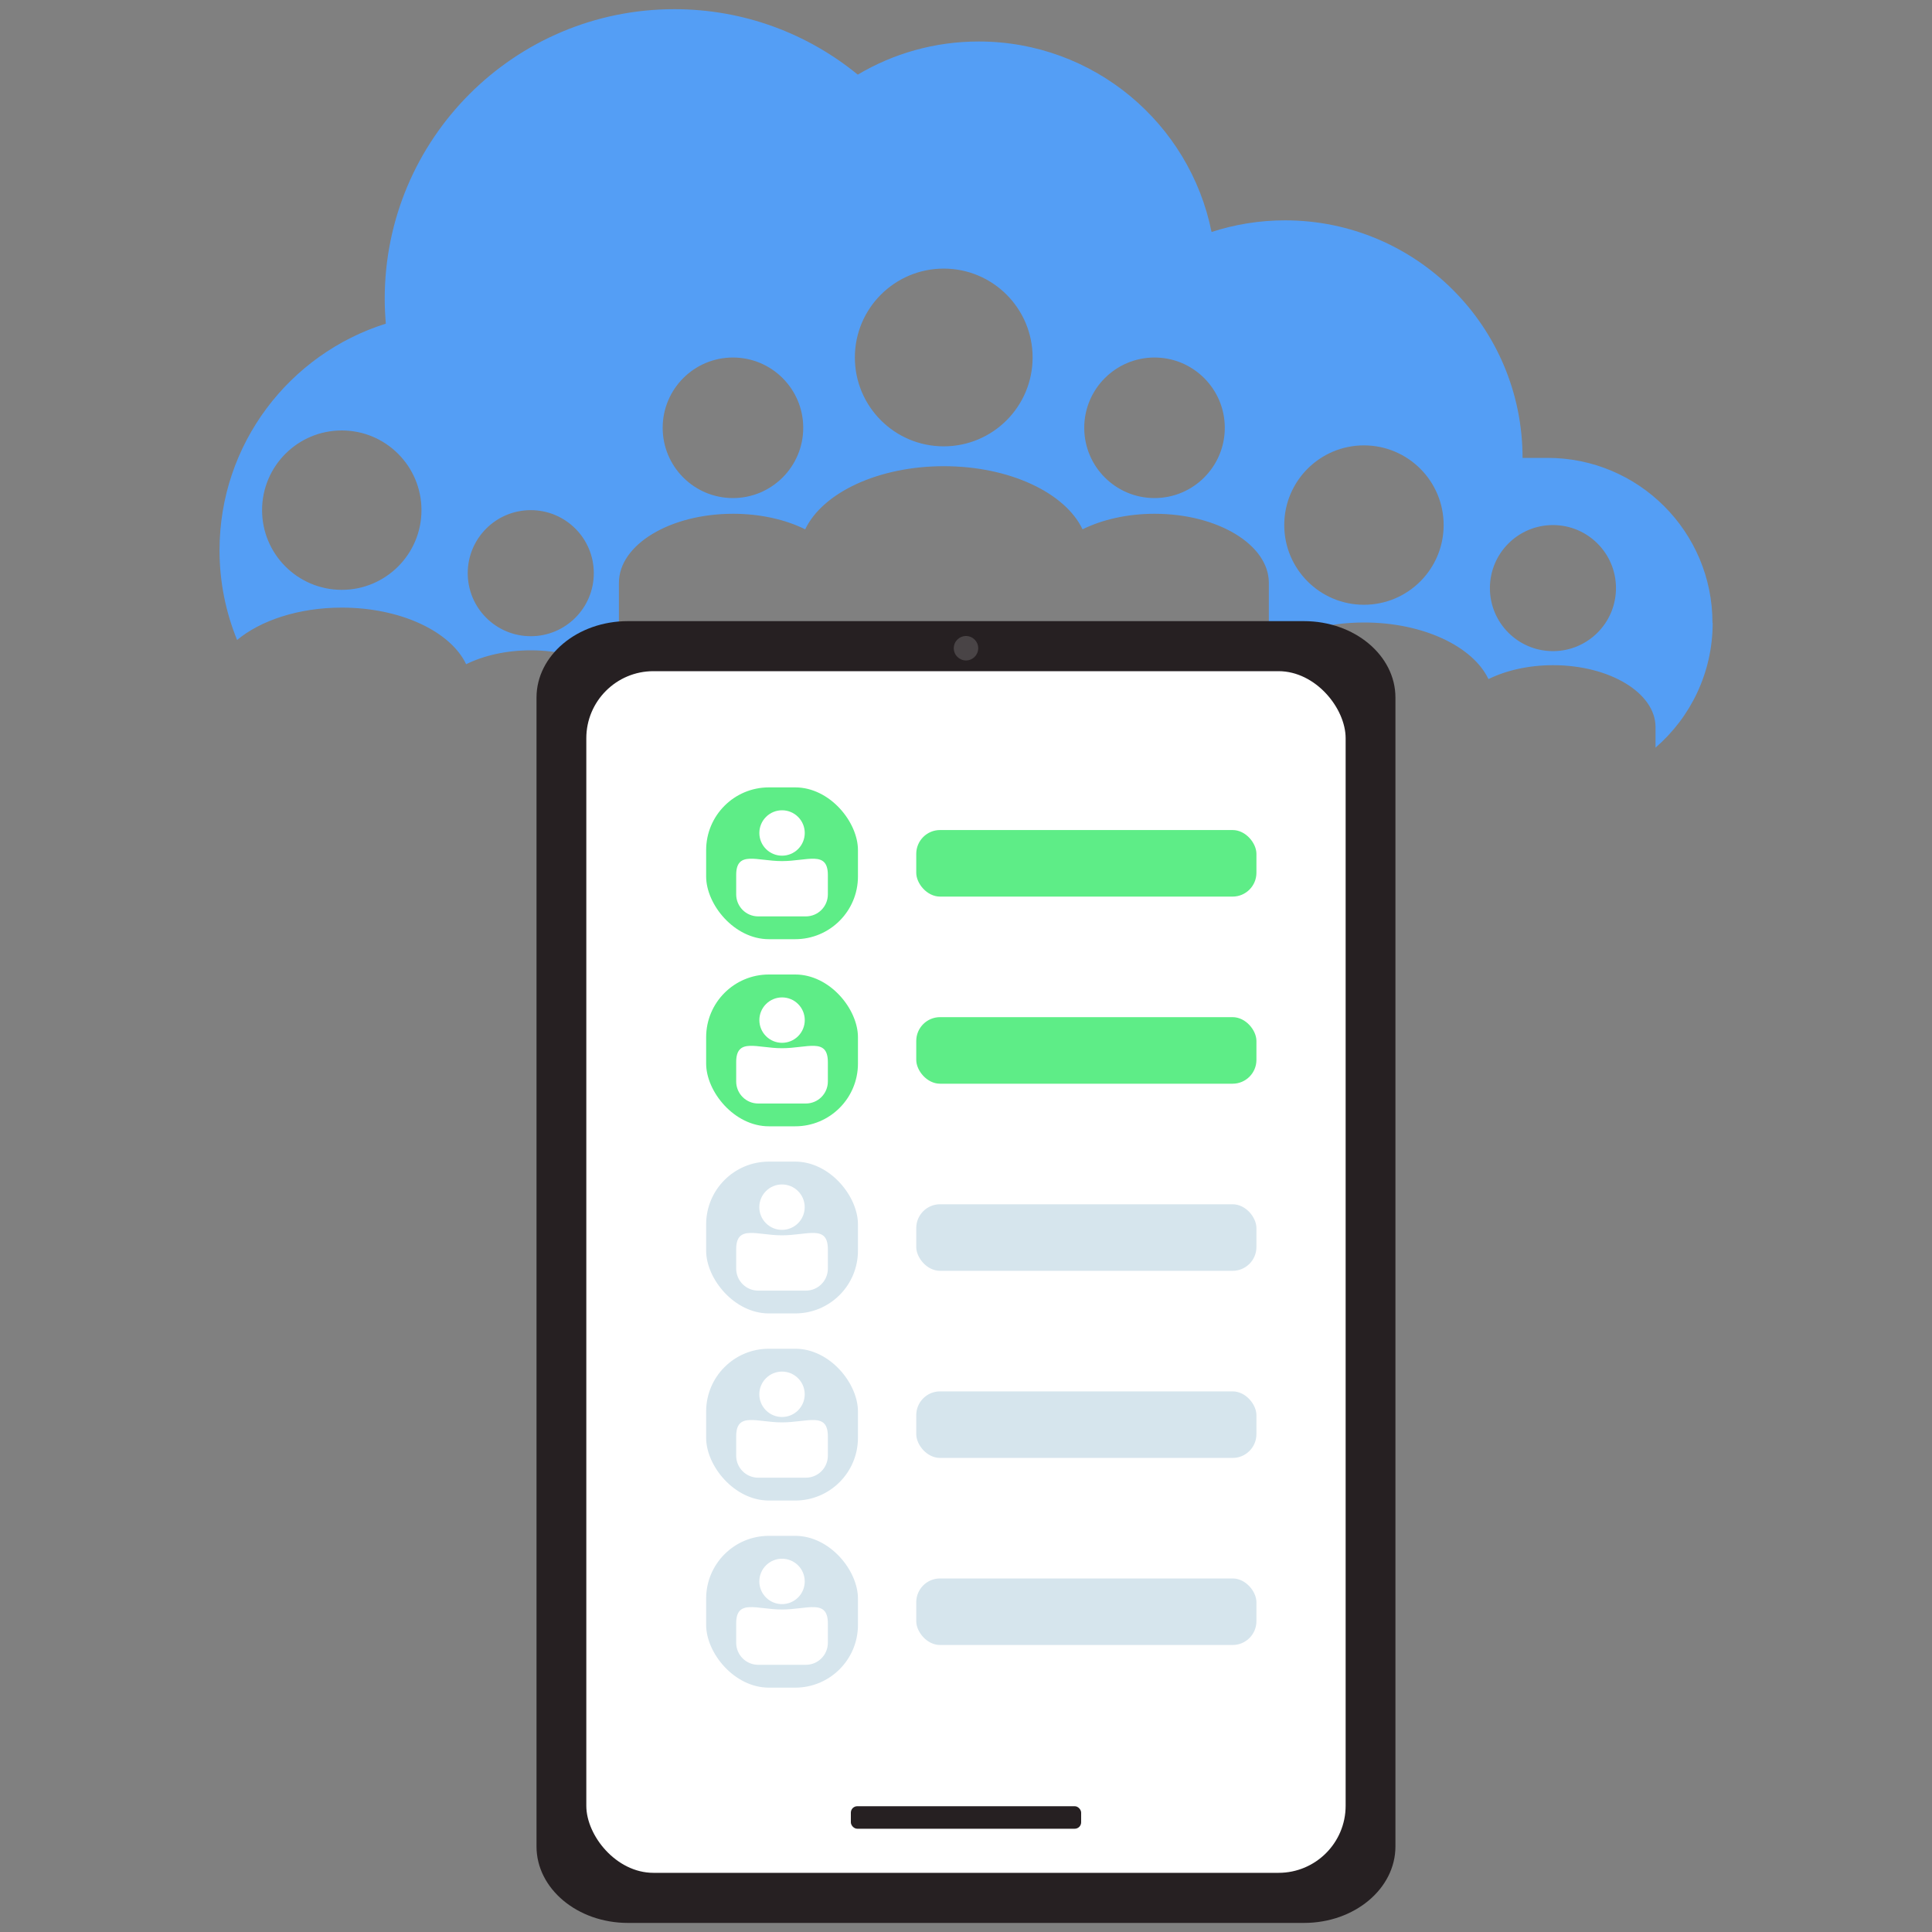 <?xml version="1.0" encoding="UTF-8"?>
<svg id="Layer_1" data-name="Layer 1" xmlns="http://www.w3.org/2000/svg" viewBox="0 0 400 400">
  <rect x="0" y="0" width="400" height="400" fill="#808080" stroke="none"/>
  <defs>
    <style>
      .cls-1 {
        fill: #5eed87;
      }

      .cls-2 {
        fill: #549ef5;
      }

      .cls-3 {
        fill: #fff;
      }

      .cls-4 {
        fill: #d6e5ed;
      }

      .cls-5 {
        fill: #262022;
      }

      .cls-6 {
        fill: #494446;
      }
    </style>
  </defs>
  <path class="cls-2" d="M354.55,128.95c0-18.86-15.29-34.15-34.15-34.15h-5.17c0-27.16-22.02-49.18-49.18-49.18-5.31,0-10.42.85-15.21,2.41-4.52-22.5-24.39-39.44-48.21-39.44-9.15,0-17.71,2.51-25.04,6.86-10.34-8.47-23.56-13.55-37.97-13.55-33.12,0-59.97,26.85-59.97,59.97,0,1.73.09,3.44.23,5.14-19.96,6.27-34.43,24.91-34.43,46.93,0,6.57,1.3,12.83,3.64,18.56,4.87-4.05,12.75-6.7,21.67-6.7,12.22,0,22.53,4.95,25.75,11.72,3.65-1.8,8.31-2.88,13.39-2.88,11.71,0,21.2,5.74,21.2,12.82v10.44c0,1.91-.53,3.69-1.45,5.21h92.66c-.15-.69-.23-1.39-.23-2.12v-10.44c0-2.56,1.26-4.95,3.4-6.95-2.32-.26-4.43-1.22-6.11-2.67-2.37,1.73-5.28,2.75-8.43,2.75h-31.05c-3.16,0-6.06-1.03-8.43-2.75-1.99,1.71-4.57,2.75-7.4,2.75h-24.56c-6.27,0-11.36-5.08-11.36-11.36v-11.65c0-7.9,10.58-14.3,23.64-14.3,5.66,0,10.86,1.21,14.93,3.22,3.59-7.55,15.08-13.07,28.71-13.07s25.12,5.52,28.71,13.07c4.07-2.01,9.27-3.22,14.93-3.22,13.05,0,23.64,6.4,23.64,14.3v11.65c0,.66-.07,1.31-.18,1.94,4.9-3.3,11.99-5.38,19.9-5.38,12.22,0,22.53,4.95,25.75,11.72,3.65-1.8,8.31-2.88,13.39-2.88,11.71,0,21.2,5.74,21.2,12.82v4.25c7.24-6.26,11.83-15.51,11.83-25.84ZM70.76,122.12c-9.11,0-16.5-7.39-16.5-16.5s7.39-16.5,16.5-16.5,16.5,7.39,16.5,16.5-7.39,16.5-16.5,16.5ZM109.89,131.72c-7.21,0-13.05-5.84-13.05-13.05s5.84-13.05,13.05-13.05,13.05,5.84,13.05,13.05-5.84,13.05-13.05,13.05ZM151.75,103.12c-8.04,0-14.55-6.52-14.55-14.55s6.52-14.55,14.55-14.55,14.55,6.52,14.55,14.55-6.52,14.55-14.55,14.55ZM195.39,92.41c-10.16,0-18.4-8.24-18.4-18.4s8.24-18.4,18.4-18.4,18.4,8.24,18.4,18.4-8.24,18.4-18.4,18.4ZM239.03,103.12c-8.04,0-14.55-6.52-14.55-14.55s6.52-14.55,14.55-14.55,14.55,6.52,14.55,14.55-6.52,14.55-14.55,14.55ZM282.39,125.21c-9.11,0-16.5-7.39-16.5-16.5s7.39-16.5,16.5-16.5,16.5,7.39,16.5,16.5-7.39,16.5-16.5,16.5ZM321.52,134.81c-7.21,0-13.05-5.84-13.05-13.05s5.84-13.05,13.05-13.05,13.05,5.84,13.05,13.05-5.84,13.05-13.05,13.05Z"/>
  <g id="b">
    <path class="cls-5" d="M269.99,398.12h-139.99c-10.45,0-18.92-7.09-18.92-15.82v-237.88c0-8.74,8.47-15.82,18.92-15.82h139.98c10.45,0,18.93,7.09,18.93,15.82v237.87c0,8.74-8.47,15.83-18.92,15.83Z"/>
  </g>
  <rect class="cls-3" x="121.39" y="138.96" width="157.21" height="248.79" rx="13.89" ry="13.89"/>
  <circle class="cls-6" cx="200" cy="134.21" r="2.53"/>
  <rect class="cls-5" x="176.16" y="373.96" width="47.68" height="4.66" rx="1.33" ry="1.33"/>
  <rect class="cls-1" x="146.2" y="163.02" width="31.43" height="31.43" rx="12.99" ry="12.99"/>
  <g>
    <circle class="cls-3" cx="161.91" cy="172.46" r="4.7" transform="translate(-74.52 165) rotate(-45)"/>
    <path class="cls-3" d="M161.91,178.28h0c-5.24,0-9.49-2.26-9.49,2.88v4.01c0,2.52,2.04,4.56,4.56,4.56h9.86c2.52,0,4.56-2.04,4.56-4.56v-4.01c0-5.14-4.25-2.88-9.49-2.88Z"/>
  </g>
  <rect class="cls-1" x="189.7" y="171.85" width="70.43" height="13.78" rx="4.93" ry="4.93"/>
  <rect class="cls-1" x="146.2" y="201.76" width="31.43" height="31.43" rx="12.99" ry="12.99"/>
  <g>
    <circle class="cls-3" cx="161.91" cy="211.2" r="4.7" transform="translate(-101.91 176.35) rotate(-45)"/>
    <path class="cls-3" d="M161.91,217.02h0c-5.24,0-9.49-2.26-9.49,2.88v4.01c0,2.52,2.04,4.56,4.56,4.56h9.86c2.52,0,4.56-2.04,4.56-4.56v-4.01c0-5.14-4.25-2.88-9.49-2.88Z"/>
  </g>
  <rect class="cls-1" x="189.7" y="210.59" width="70.43" height="13.78" rx="4.93" ry="4.93"/>
  <g>
    <g>
      <rect class="cls-4" x="146.2" y="240.5" width="31.43" height="31.43" rx="12.99" ry="12.99"/>
      <g>
        <circle class="cls-3" cx="161.91" cy="249.93" r="4.7" transform="translate(-129.31 187.69) rotate(-45)"/>
        <path class="cls-3" d="M161.91,255.76h0c-5.24,0-9.49-2.26-9.49,2.88v4.01c0,2.52,2.04,4.56,4.56,4.56h9.86c2.52,0,4.56-2.04,4.56-4.56v-4.01c0-5.14-4.25-2.88-9.49-2.88Z"/>
      </g>
    </g>
    <rect class="cls-4" x="189.7" y="249.33" width="70.43" height="13.78" rx="4.93" ry="4.93"/>
  </g>
  <g>
    <g>
      <rect class="cls-4" x="146.2" y="279.24" width="31.43" height="31.43" rx="12.99" ry="12.99"/>
      <g>
        <circle class="cls-3" cx="161.91" cy="288.67" r="4.7" transform="translate(-156.7 199.04) rotate(-45)"/>
        <path class="cls-3" d="M161.91,294.49h0c-5.24,0-9.49-2.26-9.49,2.88v4.01c0,2.52,2.04,4.56,4.56,4.56h9.86c2.52,0,4.56-2.04,4.56-4.56v-4.01c0-5.14-4.25-2.88-9.49-2.88Z"/>
      </g>
    </g>
    <rect class="cls-4" x="189.7" y="288.07" width="70.43" height="13.78" rx="4.93" ry="4.93"/>
  </g>
  <g>
    <g>
      <rect class="cls-4" x="146.2" y="317.98" width="31.43" height="31.43" rx="12.99" ry="12.99"/>
      <g>
        <circle class="cls-3" cx="161.91" cy="327.41" r="4.7" transform="translate(-184.09 210.39) rotate(-45)"/>
        <path class="cls-3" d="M161.91,333.23h0c-5.24,0-9.49-2.26-9.49,2.88v4.01c0,2.52,2.04,4.56,4.56,4.56h9.86c2.52,0,4.56-2.04,4.56-4.56v-4.01c0-5.14-4.25-2.88-9.49-2.88Z"/>
      </g>
    </g>
    <rect class="cls-4" x="189.7" y="326.8" width="70.43" height="13.78" rx="4.93" ry="4.93"/>
  </g>
</svg>